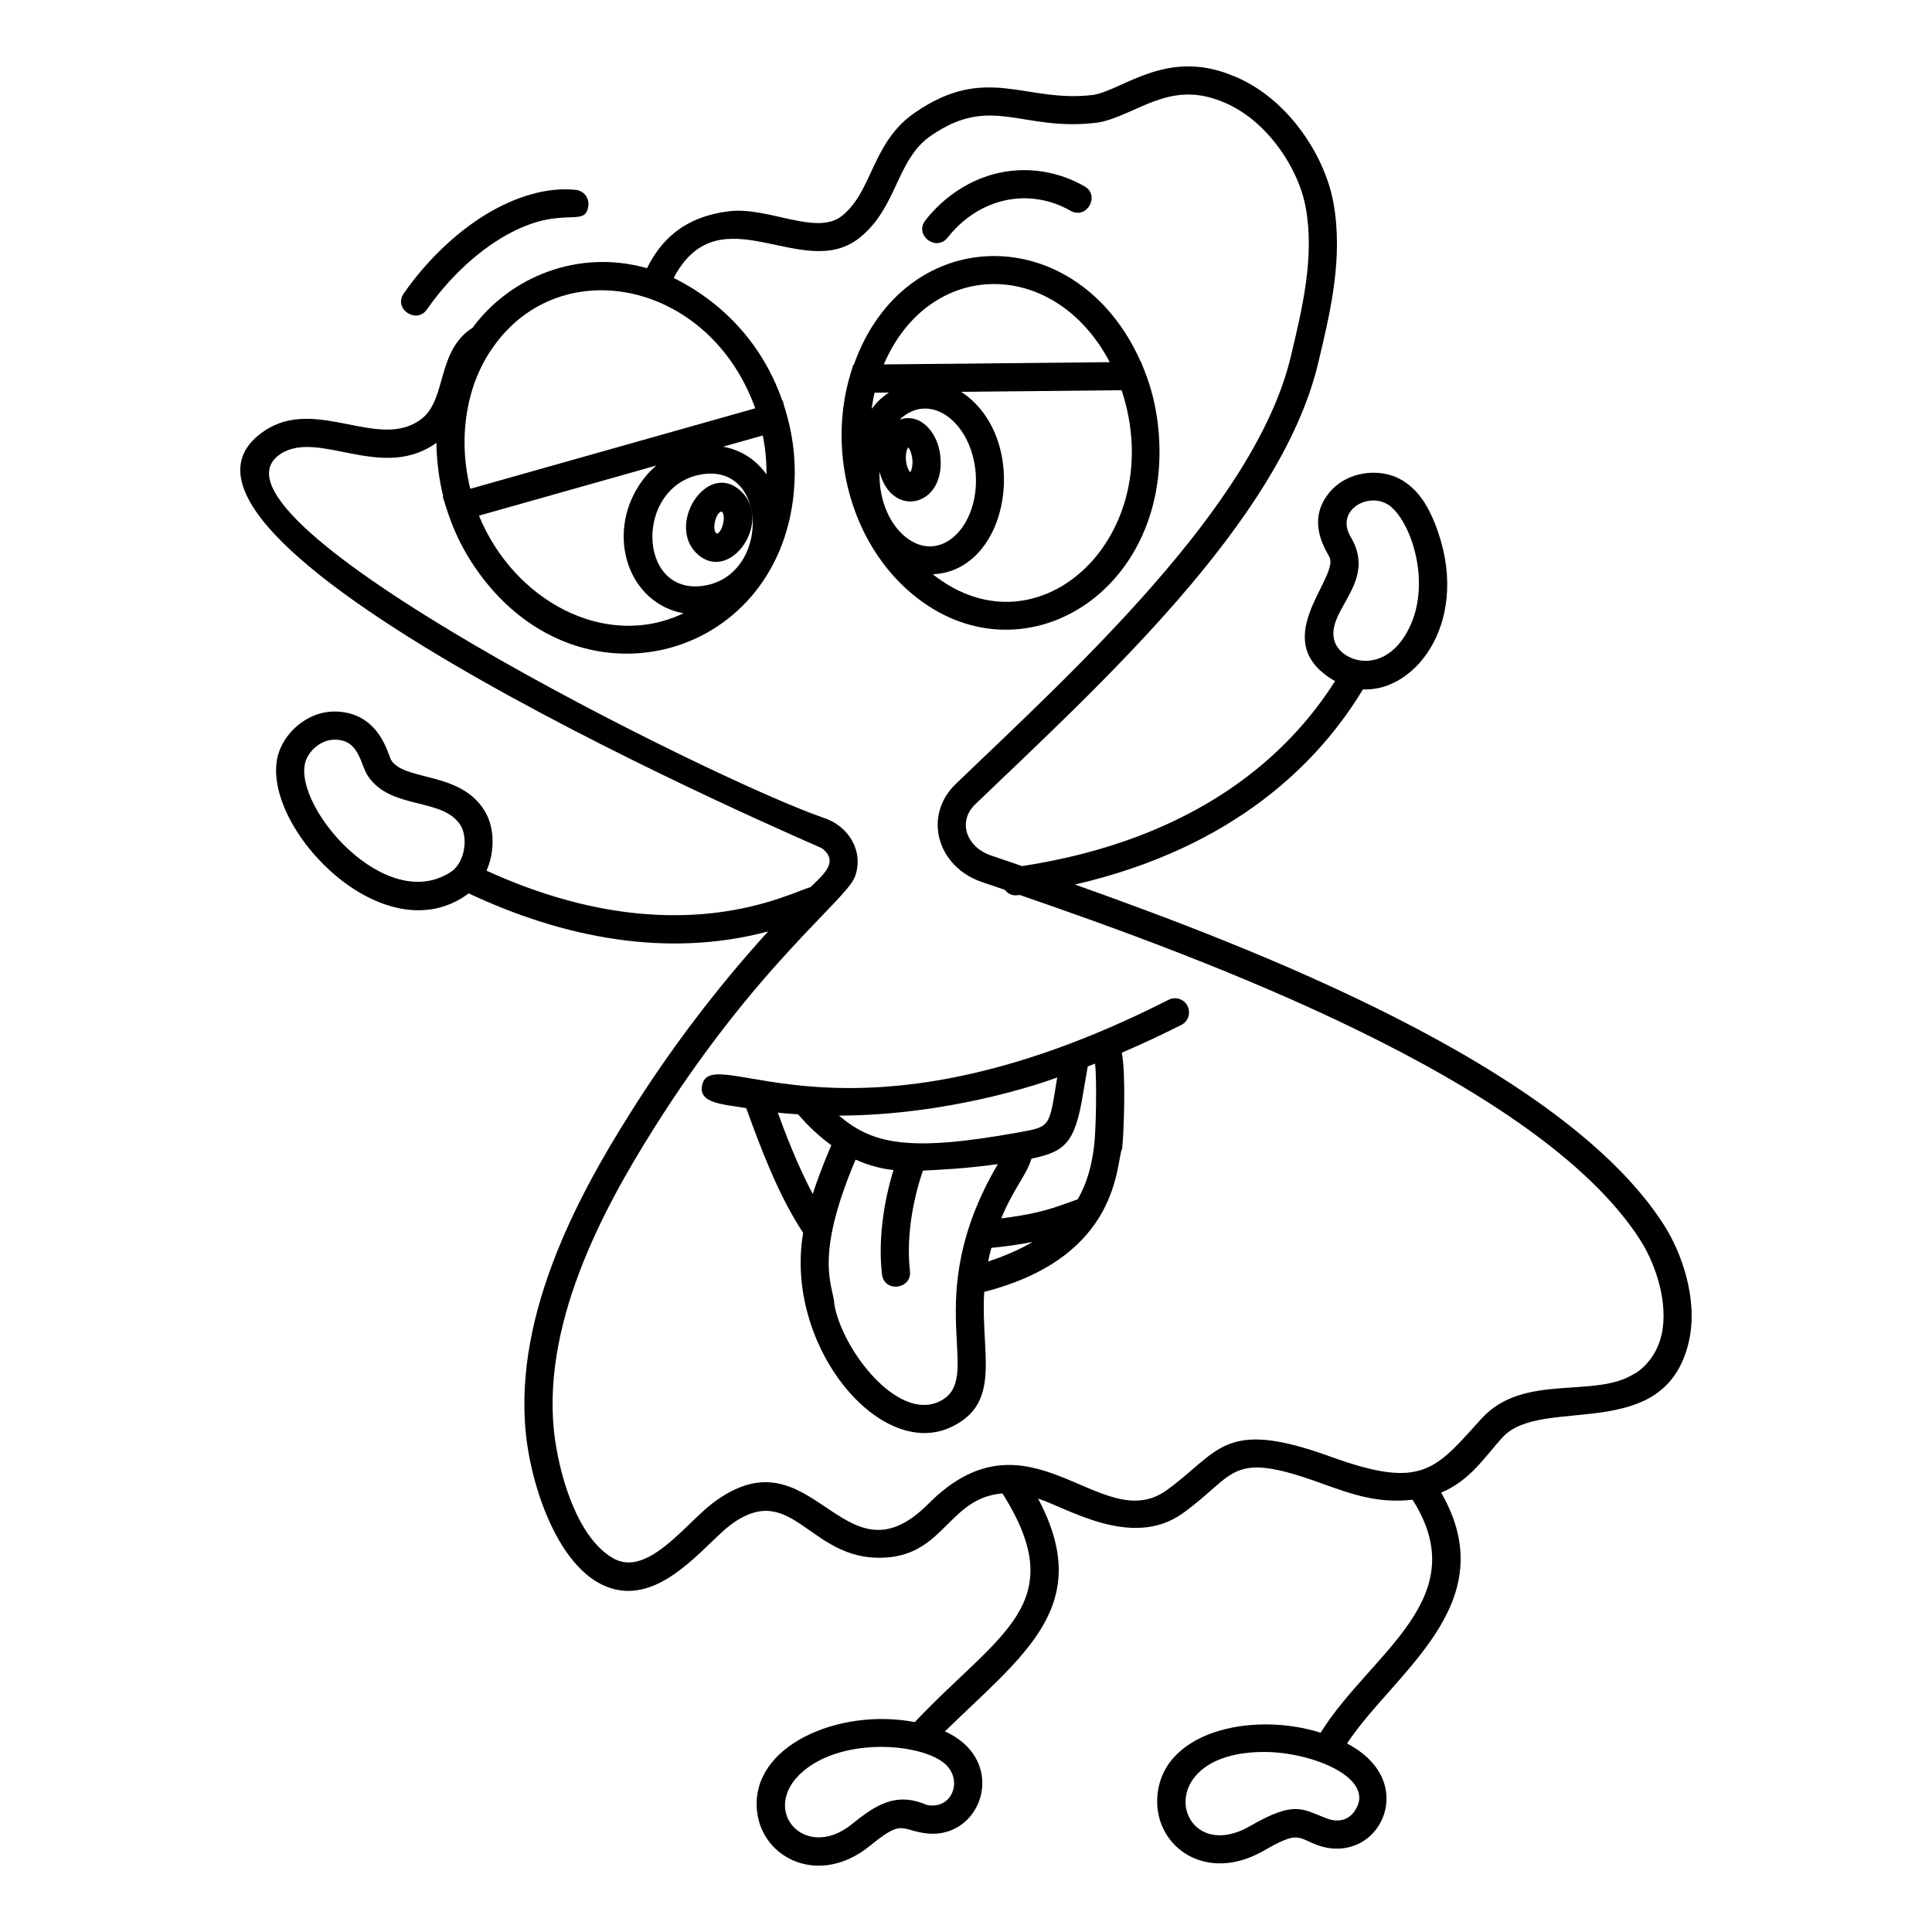 <?xml version="1.0" encoding="UTF-8"?>
<!-- Uploaded to: ICON Repo, www.iconrepo.com, Generator: ICON Repo Mixer Tools -->
<svg fill="#000000" width="800px" height="800px" version="1.1" viewBox="144 144 512 512" xmlns="http://www.w3.org/2000/svg">
 <g>
  <path d="m214.12 258.15c-43.48 29.09 147.29 110.33 147.66 110.62 4.848 3.621 0.098 7.262-2.996 10.352-4.969 1.152-35.539 18.594-85.848-4.383 2.34-5.273 2.094-11.68-0.551-15.938-6.461-10.418-21.012-7.731-24.691-13.312-0.785-1.191-2.934-12.539-14.543-12.922-7.797-0.25-14.129 5.871-15.578 11.949-4.438 18.637 28.156 52.984 50.648 36.242 25.059 11.785 52.59 17.207 79.344 10.078-13.609 14.969-25.945 31.219-36.797 48.531-13.871 22.035-31.766 55.09-27.031 87.582 2.391 16.168 11.332 38.664 26.812 38.652 11.398-0.004 21.062-12.945 26.891-17.367 17.152-12.902 21.156 11.086 42.898 8.371 14.047-1.793 15.715-15.777 29.324-16.824 18.582 29.383-0.969 37.008-23.234 60.598-19.867-3.875-44.004 6.219-41.766 23.941 1.551 12.293 16.504 19.668 29.832 8.879 8.246-6.707 7.961-4.637 13.562-3.566 15.852 3.281 23.918-18.895 6.352-26.793 21.148-20.605 39.773-33.367 24.684-61.715 7.918 2.586 24.816 13.406 38.176 4.035 14.562-10.367 12.254-17.008 36.816-8.098 8.551 3.102 15.234 5.394 24.25 4.375 16.746 26.309-11.152 40.57-24.355 61.746-18.195-5.734-42.742-0.359-43.309 17.699-0.391 12.617 12.992 22.391 28.359 13.508 9.164-5.301 8.789-3.387 14.121-1.418 5.844 2.148 11.922 0.535 15.492-4.117 4.613-6.016 4.473-16.43-7.66-22.816 12.438-18.891 41.992-36.941 24.93-66.48 7.707-3.215 11.445-9.336 16.254-14.625 10.418-11.418 43.25 2.219 49.441-25.605 2.469-11.109-2.023-23.469-6.625-30.684-26.957-42.121-109.12-73.52-156.09-90.234 42.453-9.824 64.766-32.602 76.297-51.719 14.465 0.691 29.004-18.984 19.086-43.938-1.531-3.856-4.199-9.301-9.68-12.023-5.168-2.57-13.355-1.945-18.094 3.555-6.992 8.117-0.398 16.418-0.035 17.688v0.004c1.703 5.965-16.773 22.203 1.336 32.516-12.145 19.223-36.164 41.828-82.91 49.027-2.789-0.957-5.531-1.895-8.199-2.793-6.5-2.18-9.066-8.918-4.234-13.59 32.723-31.406 80.734-74.789 90.828-116.72 3.309-13.848 6.734-28.164 4.074-42.73-2.269-12.59-12.371-28.277-27.223-33.855-16.98-6.738-28.176 3.723-36.223 5.293-18.105 2.324-28.41-8.445-47.465 4.731-11.418 7.832-11.109 20.75-19.273 27.309-6.754 5.473-19.609-2.484-29.973-1.18-12.641 1.543-18.406 8.387-21.734 15.086-18.098-5.144-36.223 2.211-46.223 15.773-9.566 6.098-6.812 18.879-13.453 24.098-11.184 8.754-27.91-6.016-41.68 3.211zm10.723 88.094c0.727-3.047 4.031-6.223 7.848-6.223 6.59 0 6.703 6.422 8.781 9.574 6.031 9.156 19.914 5.613 24.582 13.141 2.051 3.305 1.168 9.883-2.582 12.34-17.246 11.285-41.457-16.945-38.629-28.832zm164.72 276.07c-8.008-3.445-13.277-0.184-19.758 5.082-12.953 10.488-25.602-4.777-11.766-14.945 11.516-8.387 31.73-6.059 36.891-0.531 4.176 4.426 1.129 11.758-5.367 10.395zm113.17 1.988c-1.586 2.066-4.207 2.684-6.988 1.652-6.59-2.434-8.434-4.984-20.438 1.961-19.418 11.215-27.402-19.629 3.738-19.629 12.902 0 30.434 7.219 23.688 16.016zm-0.777-338c-4.008-6.699 3.828-11.637 9.332-8.898 5.949 2.957 12.516 20.254 6.109 33.137-6.273 12.621-17.895 9.133-19.719 3.391-2.578-8.145 11.531-15.492 4.277-27.629zm-157.81-34.094c-7.75 2.188 27.973-7.902-75.52 21.332-3.352-13.547-1.082-27.742 6.223-37.789 17.949-25.258 57.238-17.242 69.297 16.457zm-14.508 17.559c18.211-3.402 18.621 27.484 0.223 29.539-17.012 1.906-17.512-26.32-0.223-29.539zm5.984-7.391 10.52-2.973c0.699 3.418 1.016 6.863 0.98 10.309-2.969-4.121-6.977-6.519-11.5-7.336zm-17.68 4.996c-1.707 1.449-3.231 3.164-4.516 5.129-8.848 13.492-2.887 31.352 11.715 34.027-20.973 9.957-45.137-3.652-54.207-25.875zm-58.285-6.019c0.012 4.711 0.77 10.098 1.805 14.215l-0.152 0.043c0.867 2.273 2.465 9.746 8.445 18.574 26.699 39.418 80.195 25.191 84.586-19.43 1.316-13.352-2.453-22.34-2.914-24.598l-0.102 0.027c-8.238-23.711-27.613-31.703-28.785-32.555 12.25-23.098 34.312 1.496 49.34-10.684 9.961-8.008 9.621-20.66 18.816-26.973 16.23-11.219 24.098-0.887 44.406-3.508 10.07-1.922 18.531-11.18 32.359-5.695 12.18 4.578 20.719 17.957 22.566 28.227 2.379 13.023-0.859 26.566-3.988 39.656-9.531 39.605-57.523 83.121-88.754 113.1-8.777 8.477-4.945 22.012 7.039 26.035 1.945 0.656 3.953 1.34 5.969 2.027 1.293 1.672 2.758 1.531 3.965 1.363 47.422 16.363 137.36 49.145 164.45 91.477 4.133 6.477 7.477 16.734 5.629 25.043-1.672 7.531-7.535 10.664-7.16 10.309-10.461 6.789-29.402-0.289-40.512 11.891-12.301 13.52-15.574 19.008-40.02 10.141-28.703-10.418-29.484-1.086-43.668 9.02-17.297 12.141-36.23-23.367-62.957 3.473-22.824 22.949-30.398-20.316-57.062-0.258-7.383 5.59-17.48 19.938-26.547 14.637-9.117-5.305-13.73-20.613-15.273-31.047-4.379-30.043 12.719-61.484 25.965-82.527 27.309-43.566 51.168-60.77 53.488-67.062 2.418-6.656-1.699-13.418-8.344-15.551-28.988-9.953-169.03-79.594-143.97-96.371 10.062-6.734 26.875 7.441 41.383-2.996z"/>
  <path d="m330.09 431.5c-1.105 4.848 5.129 5.094 11.668 6.16 3.797 10.5 8.516 23.137 15.09 33.055-5.086 29.707 20.168 60.379 39.16 51.496 13.672-6.402 7.82-19.562 8.824-35.855 36.363-9.289 34.816-34.312 36.555-38.012 0.453-4.008 1.027-20.215-0.117-25.367 5.211-2.231 10.488-4.676 15.797-7.367 1.84-0.934 2.57-3.18 1.637-5.016-0.93-1.836-3.176-2.574-5.016-1.637-85.637 43.488-120.89 10.648-123.6 22.543zm83.645 12.637c-29.133 5.25-38.52 3.008-47.387-4.481 29.059-0.141 53.137-8.387 57.828-10.113-2.184 13.277-1.582 13.008-10.441 14.594zm-58.23-4.832c2.762 3.215 5.715 5.957 8.801 8.18-2.246 5.211-4.148 10.48-4.922 12.93-4.047-7.606-7.297-16.152-9.258-21.547 1.805 0.195 3.594 0.316 5.379 0.438zm37.344 76.145c-11.027 5.16-25.543-13.621-27.723-25.664-0.168-4.988-5.734-11.777 5.621-38.48 3.137 1.43 6.609 2.41 10.039 2.762-2.887 9.418-4.008 19.242-3.055 27.605 0.574 4.988 7.973 4.023 7.418-0.848-0.91-7.977 0.352-17.543 3.438-26.609 4.848-0.234 10.648-0.465 19.852-1.707-21.434 36.43-2.883 56.992-15.59 62.941zm13.016-37.125c0.266-1.34 0.449-2.094 0.852-3.629 3.977-0.387 7.606-0.906 10.973-1.574-3.269 1.898-7.141 3.637-11.824 5.203zm28.113-30.836c-0.629 5.25-1.863 10.035-4.383 14.344-4.926 1.688-8.812 3.637-20.258 5.059 3.262-7.922 6.418-11.051 7.887-15.43h-0.008c0.121-0.375 0.117-0.355 0.141-0.414 9.035-1.832 11.562-4.309 13.664-17.211l1.246-7.223c0.645-0.246 1.289-0.496 1.938-0.75 0.523 4.766 0.223 17.629-0.227 21.625z"/>
  <path d="m395.11 206.98c8.453-10.699 21.688-13.332 32.586-7.129 4.289 2.445 7.984-4.047 3.691-6.488-6.934-3.945-14.926-5.215-22.512-3.582-7.531 1.625-14.5 6.09-19.621 12.574-3.094 3.914 2.824 8.465 5.856 4.625z"/>
  <path d="m257.13 226.02c5.375-7.707 12.258-14.359 19.375-18.73 16.082-9.859 22.688-2.281 23.418-8.848 0.227-2.047-1.25-3.891-3.301-4.117-7.238-0.801-15.77 1.547-24.02 6.606-7.973 4.891-15.645 12.285-21.594 20.82-2.852 4.094 3.359 8.238 6.121 4.269z"/>
  <path d="m451.1 259.01c-0.816-10.816-4.144-17.367-4.703-19.109h-0.086c-16.676-37.699-62.527-37.336-76.031 0.754h-0.16c-0.113 0.375-0.906 3.031-0.793 2.652-5.832 19.488-0.453 42.785 14.852 56.742 28.613 26.082 70.191 2.195 66.922-41.039zm-75.324-10.945 3.773-0.039c-2.332 1.629-3.406 2.832-4.555 4.348 0.203-1.457 0.449-2.894 0.781-4.309zm17.449 17.062c-0.535-6.453-5.281-11.867-10.828-9.914 8.059-7.711 19.168 0.676 20.176 14.262 1.027 13.926-9.289 24.273-18.578 16.844-3.914-3.141-7.137-9.312-6.918-17.309 3.188 12.469 17.391 9.367 16.148-3.883zm-8.559-2.586c1.234 1.488 1.578 4.871 0.566 6.633-1.328-1.598-1.582-4.922-0.566-6.633zm6.531 33.648c20.738-0.906 26.043-36.215 7.516-48.355 4.992-0.051 38.926-0.387 42.527-0.422 12.695 38.367-21.773 71.191-50.043 48.777zm46.895-56.211c-23.441 0.234-50.078 0.496-59.871 0.594 12.023-28.141 45.219-28.449 59.871-0.594z"/>
  <path d="m340.29 274.09c-9.07-8.336-20.207 9.551-11.105 17.07 8.625 7.109 19.684-9.176 11.105-17.07zm-5.094 5.461c1.359 0.758 0.297 5.535-1.223 5.875-1.418-0.758-0.363-5.562 1.223-5.875z"/>
 </g>
</svg>